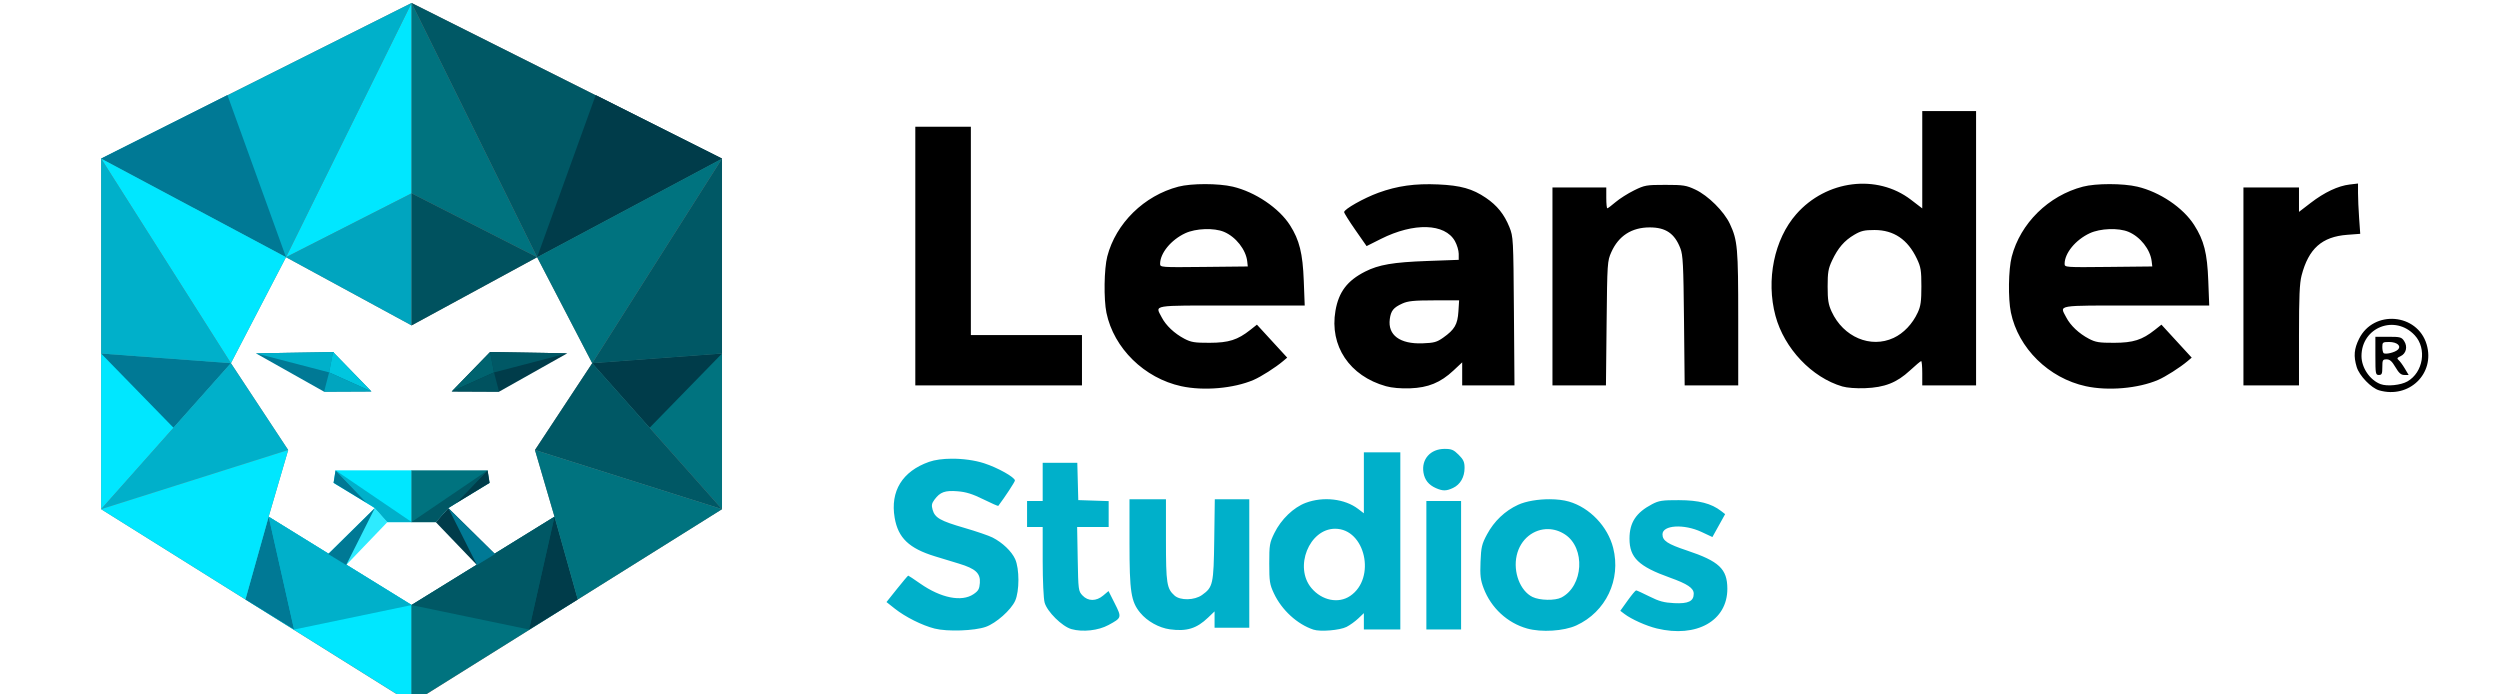 <?xml version="1.0" encoding="UTF-8" standalone="no"?> <svg xmlns:dc="http://purl.org/dc/elements/1.1/" xmlns:cc="http://creativecommons.org/ns#" xmlns:rdf="http://www.w3.org/1999/02/22-rdf-syntax-ns#" xmlns:svg="http://www.w3.org/2000/svg" xmlns="http://www.w3.org/2000/svg" xmlns:sodipodi="http://sodipodi.sourceforge.net/DTD/sodipodi-0.dtd" xmlns:inkscape="http://www.inkscape.org/namespaces/inkscape" width="72" height="20" viewBox="0 0 72 20" version="1.1" id="svg8" inkscape:version="1.0 (4035a4fb49, 2020-05-01)" sodipodi:docname="Leander.svg"><defs id="defs2"></defs><g inkscape:label="Layer 1" inkscape:groupmode="layer" id="layer1"><g style="stroke-width:20.173" transform="matrix(0.05,0,0,0.05,-13.148,-9.926)" id="g1040"><g style="stroke-width:20.173" id="g987" transform="translate(238.939,-416.347)"><path d="m 856.113,873.424 c -8.14,0 -13.428,5.923 -12.176,13.641 0.686,4.229 2.995,7.114 7.17,8.957 3.946,1.742 6.035,1.718 9.895,-0.113 4.149,-1.969 6.606,-6.243 6.606,-11.488 0,-3.438 -0.612,-4.809 -3.398,-7.596 -2.901,-2.901 -4.089,-3.4 -8.096,-3.4 z m -46.506,2 v 17.551 17.551 l -3.318,-2.531 c -7.656,-5.84 -20.048,-7.275 -30.154,-3.494 -7.073,2.646 -14.203,9.516 -18.082,17.424 -2.74,5.584 -2.945,6.797 -2.945,17.5 0,10.384 0.262,12.056 2.682,17.219 4.515,9.632 13.454,17.823 22.818,20.906 3.933,1.295 15.158,0.358 19.01,-1.586 1.921,-0.97 4.953,-3.151 6.74,-4.848 l 3.25,-3.084 v 4.697 4.695 h 10.5 10.5 v -51 -51 h -10.5 z m -237.512,3.656 c -4.949,0.031 -9.565,0.625 -12.916,1.807 -15.422,5.438 -22.46,16.88 -19.83,32.236 1.982,11.571 8.291,17.61 23.166,22.174 3.626,1.113 9.859,3.01 13.85,4.217 9.598,2.901 12.458,5.543 12.051,11.133 -0.256,3.512 -0.872,4.593 -3.705,6.496 -6.81,4.575 -18.744,2.183 -30.656,-6.144 -3.599,-2.516 -6.705,-4.574 -6.904,-4.574 -0.199,0 -3.097,3.426 -6.439,7.613 l -6.078,7.615 4.738,3.756 c 6.116,4.85 15.787,9.693 23.018,11.525 h 0.002 c 7.307,1.85 22.945,1.317 29.461,-1.004 5.946,-2.118 14.481,-9.693 16.885,-14.984 2.512,-5.53 2.517,-18.505 0.008,-24.029 -2.045,-4.501 -7.292,-9.509 -13.023,-12.434 -2.107,-1.075 -9.406,-3.574 -16.221,-5.553 -13.888,-4.032 -16.967,-5.782 -18.293,-10.406 -0.742,-2.587 -0.533,-3.712 1.09,-5.898 3.23,-4.351 6.057,-5.367 13.311,-4.779 4.892,0.396 8.562,1.545 14.83,4.641 4.581,2.262 8.444,3.961 8.584,3.775 3.851,-5.106 9.586,-13.847 9.586,-14.609 0,-1.861 -9.902,-7.408 -17.756,-9.947 -5.482,-1.772 -12.393,-2.665 -18.756,-2.625 z m 52.512,2.344 v 11 11 h -4.5 -4.5 v 7.5 7.5 h 4.5 4.5 l 0.006,19.75 c 0.003,11.131 0.483,21.496 1.098,23.75 1.429,5.239 10.091,13.81 15.482,15.318 h 0.002 c 6.483,1.812 15.478,0.814 21.316,-2.363 7.673,-4.176 7.706,-4.293 3.609,-12.428 l -3.594,-7.137 -3.037,2.555 c -4.053,3.411 -8.739,3.401 -11.959,-0.023 -2.356,-2.506 -2.432,-3.097 -2.752,-21 l -0.33,-18.422 h 9.08 9.078 v -7.461 -7.461 l -8.75,-0.289 -8.75,-0.289 -0.283,-10.75 -0.283,-10.75 h -9.967 z m 292.186,20.996 c -6.682,-0.033 -13.77,1.1 -18.359,3.213 -7.572,3.486 -13.818,9.433 -17.895,17.039 -2.989,5.577 -3.392,7.278 -3.734,15.752 -0.32,7.932 -0.026,10.449 1.783,15.252 4.254,11.296 13.668,20.018 25.053,23.211 8.255,2.315 21.172,1.506 28.34,-1.775 17.051,-7.806 25.872,-26.38 21.223,-44.688 -3.128,-12.317 -13.492,-23.169 -25.447,-26.645 -3.09,-0.898 -6.954,-1.339 -10.963,-1.359 z m -242.186,0.004 v 25.186 c 0,28.123 0.869,33.773 6.178,40.213 4.041,4.902 10.822,8.684 17.104,9.537 9.666,1.313 15.389,-0.445 21.969,-6.748 l 3.75,-3.594 v 4.703 4.703 h 10 10 v -37 -37 h -9.934 -9.932 l -0.318,23.25 c -0.351,25.76 -0.712,27.401 -7.051,31.922 -4.33,3.088 -12.511,3.258 -15.797,0.328 -4.514,-4.025 -4.969,-6.937 -4.969,-31.967 v -23.533 h -10.5 z m 316.5,0.529 c -9.659,-0.025 -11.548,0.259 -15.5,2.334 -9.248,4.856 -13,10.589 -13,19.863 0,10.912 5.257,15.981 23.24,22.414 10.204,3.65 13.76,6.048 13.76,9.277 0,4.339 -3.115,5.846 -11.24,5.436 -5.925,-0.299 -8.675,-1.042 -14.297,-3.861 -3.829,-1.92 -7.272,-3.49 -7.65,-3.49 -0.378,-6e-4 -2.582,2.646 -4.899,5.881 l -4.213,5.883 2.4,1.82 c 4.042,3.065 12.54,6.874 18.621,8.348 22.941,5.558 40.683,-4.434 40.639,-22.887 -0.027,-11.396 -4.742,-15.843 -23.383,-22.055 -11.093,-3.696 -13.979,-5.612 -13.979,-9.285 0,-5.345 12.357,-6.1 22.459,-1.373 l 6.293,2.945 3.67,-6.602 3.668,-6.601 -2.295,-1.775 c -5.67,-4.39 -12.843,-6.242 -24.295,-6.271 z m -145.5,0.471 v 37 37 h 10 10 v -37 -37 h -10 z m -52.549,16 c 17.393,0 23.758,28.531 8.637,38.721 -6.768,4.561 -16.254,2.624 -22.291,-4.551 -10.13,-12.039 -1.287,-34.17 13.654,-34.17 z m 122.795,0.207 c 3.244,0.072 6.564,1.064 9.652,3.107 11.832,7.83 10.568,29.692 -2.098,36.281 -3.656,1.902 -12.536,1.734 -16.695,-0.315 -7.092,-3.494 -11.222,-14.334 -9.088,-23.857 2.148,-9.583 9.939,-15.4 18.229,-15.217 z" style="fill:#00b0ca;fill-opacity:1;stroke-width:20.173" id="path918"></path><path style="fill:#000000;fill-opacity:1;stroke-width:20.173" d="m 1394.414,839.712 c -4.59,-1.323 -11.447,-8.46 -12.946,-13.478 -1.86,-6.225 -1.498,-10.454 1.393,-16.255 8.362,-16.781 33.569,-14.677 38.898,3.247 5,16.817 -10.109,31.451 -27.345,26.486 z m 16.249,-5.128 c 9.16,-5.212 11.36,-18.946 4.258,-26.581 -11.336,-12.187 -30.683,-4.65 -30.683,11.952 0,6.739 4.843,13.86 11,16.174 3.756,1.411 11.613,0.624 15.425,-1.545 z m -18.425,-14.733 v -11 h 7.477 c 6.866,0 7.61,0.204 9.11,2.493 2.108,3.217 1.143,7.217 -2.097,8.694 -1.965,0.895 -2.19,1.337 -1.126,2.216 0.731,0.604 2.335,2.785 3.564,4.848 l 2.235,3.75 h -2.486 c -1.89,0 -3.12,-1.08 -5.124,-4.5 -1.991,-3.397 -3.239,-4.5 -5.095,-4.5 -2.246,0 -2.458,0.387 -2.458,4.5 0,3.833 -0.296,4.5 -2,4.5 -1.879,0 -2,-0.667 -2,-11 z m 12.914,-3.55 c 2.237,-2.134 -0.384,-4.45 -5.037,-4.45 -3.591,0 -3.878,0.209 -3.878,2.833 0,1.558 0.316,3.149 0.702,3.535 0.989,0.989 6.519,-0.303 8.212,-1.919 z m -700.689,21.028 c -21.296,-4.625 -38.907,-21.889 -43.128,-42.277 -1.623,-7.84 -1.367,-25.37 0.474,-32.476 4.947,-19.089 21.217,-35.048 40.981,-40.196 7.495,-1.952 23.044,-1.948 31.345,0.01 12.864,3.032 26.609,12.306 32.919,22.21 5.435,8.53 7.333,16.186 7.935,32.002 l 0.542,14.25 h -42.147 c -46.864,0 -43.985,-0.486 -40.235,6.79 2.426,4.707 7.33,9.336 13.088,12.352 3.87,2.027 5.901,2.354 14.5,2.33 11.036,-0.03 16.153,-1.653 23.464,-7.444 l 3.804,-3.013 8.719,9.498 8.719,9.498 -2.353,1.989 c -4.387,3.709 -12.681,8.996 -17.055,10.87 -11.433,4.901 -28.711,6.399 -41.573,3.606 z m 37.962,-71.893 c -0.724,-6.722 -6.601,-14.19 -13.404,-17.032 -5.741,-2.398 -16.238,-2.019 -22.303,0.805 -8.174,3.806 -14.479,11.482 -14.479,17.627 0,2.019 0.377,2.045 25.25,1.782 l 25.25,-0.267 z m 79.918,71.889 c -20.976,-5.862 -32.599,-23.22 -29.102,-43.465 1.873,-10.842 6.804,-17.344 17.12,-22.571 7.822,-3.964 16.145,-5.387 35.627,-6.093 l 18.25,-0.661 v -3.456 c 0,-1.901 -0.983,-5.205 -2.184,-7.342 -5.76,-10.248 -23.646,-10.782 -42.597,-1.272 l -8.281,4.156 -6.469,-9.278 c -3.558,-5.103 -6.469,-9.743 -6.469,-10.312 0,-1.677 11.359,-8.085 19.739,-11.138 10.916,-3.975 21.083,-5.39 34.454,-4.793 12.976,0.579 19.739,2.482 27.481,7.731 6.442,4.368 10.573,9.517 13.525,16.859 2.224,5.532 2.283,6.636 2.597,48.411 l 0.321,42.75 h -15.059 -15.059 v -6.637 -6.637 l -5.032,4.707 c -7.452,6.971 -14.571,9.894 -24.968,10.255 -5.389,0.187 -10.475,-0.258 -13.895,-1.213 z m 32.97,-27.978 c 6.555,-4.636 8.272,-7.582 8.745,-15.007 l 0.413,-6.489 -14.367,0.022 c -11.726,0.018 -15.102,0.356 -18.366,1.841 -5.1,2.32 -6.555,4.125 -7.2,8.934 -1.239,9.234 5.816,14.46 18.869,13.978 6.661,-0.246 8.226,-0.677 11.906,-3.28 z m 229.925,28.128 c -17.586,-5.123 -33.497,-21.913 -38.539,-40.669 -5.551,-20.651 -0.737,-44.165 12.005,-58.63 17.277,-19.613 46.448,-23.263 66.022,-8.26 l 6.512,4.991 v -28.028 -28.028 h 15.5 15.5 v 79 79 h -15.5 -15.5 v -7 c 0,-3.85 -0.277,-7 -0.616,-7 -0.339,0 -3.248,2.437 -6.465,5.415 -7.591,7.028 -14.555,9.768 -25.918,10.198 -5.037,0.191 -10.334,-0.212 -13,-0.989 z m 29.507,-27.975 c 5.751,-2.678 10.854,-8.042 13.887,-14.598 1.718,-3.714 2.106,-6.483 2.106,-15.051 0,-9.251 -0.311,-11.154 -2.613,-16 -5.259,-11.07 -13.285,-16.5 -24.387,-16.5 -5.824,0 -7.781,0.459 -11.645,2.73 -5.727,3.367 -9.392,7.608 -12.765,14.77 -2.219,4.713 -2.59,6.86 -2.59,15 7e-4,7.793 0.414,10.398 2.299,14.5 6.738,14.658 22.449,21.323 35.707,15.149 z m 110.718,27.829 c -21.384,-4.644 -38.901,-21.878 -43.169,-42.472 -1.671,-8.062 -1.424,-24.795 0.474,-32.121 4.99,-19.256 21.186,-35.19 41.023,-40.357 7.495,-1.952 23.044,-1.948 31.345,0.01 12.947,3.052 26.314,12.064 32.699,22.046 5.707,8.922 7.547,16.178 8.155,32.167 l 0.542,14.25 h -42.147 c -46.864,0 -43.985,-0.486 -40.234,6.79 2.426,4.707 7.33,9.336 13.088,12.352 3.87,2.027 5.901,2.354 14.5,2.33 11.036,-0.03 16.153,-1.653 23.463,-7.444 l 3.805,-3.013 8.719,9.498 8.719,9.498 -2.353,1.989 c -4.387,3.709 -12.682,8.996 -17.055,10.87 -11.433,4.901 -28.711,6.399 -41.573,3.606 z m 37.922,-71.971 c -0.805,-6.815 -6.555,-14.11 -13.365,-16.955 -5.741,-2.398 -16.238,-2.019 -22.303,0.805 -8.174,3.806 -14.479,11.482 -14.479,17.627 0,2.019 0.377,2.045 25.25,1.782 l 25.25,-0.267 z m -712.147,-3.008 v -74.5 h 16 16 v 60 60 h 32 32 v 14.5 14.5 h -48 -48 z m 367,17.5 v -57 h 15.5 15.5 v 6 c 0,3.3 0.266,6 0.591,6 0.325,0 2.463,-1.602 4.75,-3.56 2.288,-1.958 7.074,-4.996 10.638,-6.75 6.148,-3.027 7.067,-3.19 18,-3.19 10.443,0 12.063,0.254 17.317,2.716 7.376,3.456 16.531,12.554 19.907,19.785 4.423,9.472 4.798,13.729 4.798,54.549 v 38.451 h -15.425 -15.425 l -0.375,-37.25 c -0.326,-32.361 -0.603,-37.837 -2.109,-41.722 -3.317,-8.556 -8.412,-12.028 -17.648,-12.028 -10.38,0 -17.925,4.861 -22.11,14.243 -2.291,5.137 -2.353,6.075 -2.721,41.007 l -0.377,35.75 H 933.643 918.238 Z m 398,0 v -57 h 16 16 v 7.028 7.028 l 6.75,-5.185 c 7.954,-6.11 15.754,-9.788 22.434,-10.579 l 4.816,-0.57 v 5.486 c 0,3.017 0.287,9.535 0.639,14.485 l 0.639,8.999 -7.508,0.568 c -14.55,1.101 -22.247,7.962 -26.274,23.422 -1.159,4.451 -1.495,12.206 -1.495,34.53 v 28.79 h -16 -16 z" id="path882"></path></g><g style="stroke-width:20.173" id="g983" transform="translate(998.776,18.81)"><path id="path880" style="fill:#808080;fill-opacity:1;stroke:none;stroke-width:20.173px;stroke-linecap:butt;stroke-linejoin:miter;stroke-opacity:1" d="m -498.75,181.428 -178.811,89.645 v 201.932 l 178.697,111.875 v -56.664 l -82.209,-50.893 11.25,-38.395 -32.986,-50.02 31.736,-61.051 72.322,39.285 72.322,-39.285 31.736,61.051 -32.986,50.02 11.25,38.395 -82.209,50.893 v 56.664 l 178.697,-111.875 V 271.072 Z"></path><path style="fill:#00e7ff;fill-opacity:0.819;stroke:none;stroke-width:20.173px;stroke-linecap:butt;stroke-linejoin:miter;stroke-opacity:1" d="m -519.91,472.351 -26.876,26.489 10.357,6.339 23.743,-24.732 z" id="path913"></path><path style="fill:#00e7ff;fill-opacity:1;stroke:none;stroke-width:20.173px;stroke-linecap:butt;stroke-linejoin:miter;stroke-opacity:1" d="m -498.75,181.429 v 109.643 l -72.321,36.786 z" id="path861"></path><path style="fill:#00a5bf;fill-opacity:1;stroke:none;stroke-width:20.173px;stroke-linecap:butt;stroke-linejoin:miter;stroke-opacity:1" d="m -498.75,291.071 v 76.071 l -72.321,-39.286 z" id="path863"></path><path style="fill:#00b0ca;fill-opacity:1;stroke:none;stroke-width:20.173px;stroke-linecap:butt;stroke-linejoin:miter;stroke-opacity:1" d="m -498.75,181.429 -178.81,89.643 106.488,56.786 z" id="path865"></path><path style="fill:#007995;fill-opacity:1;stroke:none;stroke-width:20.173px;stroke-linecap:butt;stroke-linejoin:miter;stroke-opacity:1" d="m -677.56,271.071 106.488,56.786 -33.75,-93.393 z" id="path867"></path><path style="fill:#00e7ff;fill-opacity:1;stroke:none;stroke-width:20.173px;stroke-linecap:butt;stroke-linejoin:miter;stroke-opacity:1" d="m -677.56,271.071 106.488,56.786 -31.737,61.052 z" id="path871"></path><path style="fill:#00b0ca;fill-opacity:1;stroke:none;stroke-width:20.173px;stroke-linecap:butt;stroke-linejoin:miter;stroke-opacity:1" d="m -677.56,271.071 v 112.281 l 74.751,5.556 z" id="path873"></path><path style="fill:#00e7ff;fill-opacity:1;stroke:none;stroke-width:20.173px;stroke-linecap:butt;stroke-linejoin:miter;stroke-opacity:1" d="m -677.56,383.353 74.751,5.556 -74.751,84.095 z" id="path875"></path><path style="fill:#007995;fill-opacity:1;stroke:none;stroke-width:20.173px;stroke-linecap:butt;stroke-linejoin:miter;stroke-opacity:1" d="m -677.56,383.353 74.751,5.556 -33.084,37.163 z" id="path877"></path><path style="fill:#00b0ca;fill-opacity:1;stroke:none;stroke-width:20.173px;stroke-linecap:butt;stroke-linejoin:miter;stroke-opacity:1" d="m -602.809,388.909 32.987,50.02 -107.738,34.075 z" id="path879"></path><path style="fill:#000000;fill-opacity:0;stroke:none;stroke-width:20.173px;stroke-linecap:butt;stroke-linejoin:miter;stroke-opacity:1" d="M -569.821,438.929 -594.464,525 -677.56,473.004 Z" id="path881"></path><path style="fill:#00e7ff;fill-opacity:1;stroke:none;stroke-width:20.173px;stroke-linecap:butt;stroke-linejoin:miter;stroke-opacity:1" d="m -594.464,525 95.828,59.878 v -56.664 l -82.435,-50.893 z" id="path883"></path><path style="fill:#00b0ca;fill-opacity:1;stroke:none;stroke-width:20.173px;stroke-linecap:butt;stroke-linejoin:miter;stroke-opacity:1" d="m -581.071,477.321 14.643,65 67.792,-14.107 z" id="path885"></path><path style="fill:#007995;fill-opacity:1;stroke:none;stroke-width:20.173px;stroke-linecap:butt;stroke-linejoin:miter;stroke-opacity:1" d="M -581.071,477.321 -594.464,525 l 28.036,17.321 z" id="path887"></path><path style="fill:#007995;fill-opacity:1;stroke:none;stroke-width:20.173px;stroke-linecap:butt;stroke-linejoin:miter;stroke-opacity:1" d="m -588.414,383.227 39.27,22.097 27.274,-0.126 -22.097,-22.728 z" id="path889"></path><path style="fill:#00b0ca;fill-opacity:1;stroke:none;stroke-width:20.173px;stroke-linecap:butt;stroke-linejoin:miter;stroke-opacity:1" d="m -588.414,383.227 42.174,10.985 2.273,-11.743 z" id="path891"></path><path style="fill:#00c6df;fill-opacity:1;stroke:none;stroke-width:20.173px;stroke-linecap:butt;stroke-linejoin:miter;stroke-opacity:1" d="m -543.967,382.469 -2.273,11.743 24.37,10.985 z" id="path893"></path><path style="fill:#00a5bf;fill-opacity:1;stroke:none;stroke-width:20.173px;stroke-linecap:butt;stroke-linejoin:miter;stroke-opacity:1" d="m -546.24,394.212 -2.904,11.112 27.274,-0.126 z" id="path895"></path><path style="color:#000000;font-style:normal;font-variant:normal;font-weight:normal;font-stretch:normal;font-size:medium;line-height:normal;font-family:sans-serif;font-variant-ligatures:normal;font-variant-position:normal;font-variant-caps:normal;font-variant-numeric:normal;font-variant-alternates:normal;font-variant-east-asian:normal;font-feature-settings:normal;font-variation-settings:normal;text-indent:0;text-align:start;text-decoration:none;text-decoration-line:none;text-decoration-style:solid;text-decoration-color:#000000;letter-spacing:normal;word-spacing:normal;text-transform:none;writing-mode:lr-tb;direction:ltr;text-orientation:mixed;dominant-baseline:auto;baseline-shift:baseline;text-anchor:start;white-space:normal;shape-padding:0;shape-margin:0;inline-size:0;clip-rule:nonzero;display:inline;overflow:visible;visibility:visible;isolation:auto;mix-blend-mode:normal;color-interpolation:sRGB;color-interpolation-filters:linearRGB;solid-color:#000000;solid-opacity:1;vector-effect:none;fill:#00e7ff;fill-opacity:1;fill-rule:nonzero;stroke:none;stroke-width:20.173px;stroke-linecap:butt;stroke-linejoin:miter;stroke-miterlimit:4;stroke-dasharray:none;stroke-dashoffset:0;stroke-opacity:1;color-rendering:auto;image-rendering:auto;shape-rendering:auto;text-rendering:auto;enable-background:accumulate;stop-color:#000000" d="m -542.535,450.636 h 43.898 v 29.811 h -14.049 l -7.225,-8.096 -23.768,-14.512 z" id="path907"></path><path style="fill:#00b0ca;fill-opacity:1;stroke:none;stroke-width:20.173px;stroke-linecap:butt;stroke-linejoin:miter;stroke-opacity:1" d="m -542.535,450.636 43.898,29.811 h -14.049 l -7.225,-8.096 -4.465,-2.797 z" id="path909"></path><path style="fill:#007894;fill-opacity:1;stroke:none;stroke-width:20.173px;stroke-linecap:butt;stroke-linejoin:miter;stroke-opacity:1" d="m -542.535,450.636 -1.143,7.203 19.303,11.715 z" id="path911"></path><path style="fill:#007995;fill-opacity:1;stroke:none;stroke-width:20.173px;stroke-linecap:butt;stroke-linejoin:miter;stroke-opacity:1" d="m -519.91,472.351 -16.519,32.828 -10.357,-6.339 z" id="path915"></path><path id="path941" d="m -477.59,472.351 26.876,26.489 -10.357,6.339 -23.743,-24.732 z" style="fill:#003c4a;fill-opacity:1;stroke:none;stroke-width:20.173px;stroke-linecap:butt;stroke-linejoin:miter;stroke-opacity:1"></path><path id="path943" d="m -498.75,181.429 v 109.643 l 72.321,36.786 z" style="fill:#00737f;fill-opacity:1;stroke:none;stroke-width:20.173px;stroke-linecap:butt;stroke-linejoin:miter;stroke-opacity:1"></path><path id="path945" d="m -498.75,291.071 v 76.071 l 72.321,-39.286 z" style="fill:#00525f;fill-opacity:1;stroke:none;stroke-width:20.173px;stroke-linecap:butt;stroke-linejoin:miter;stroke-opacity:1"></path><path id="path947" d="m -498.75,181.429 178.81,89.643 -106.488,56.786 z" style="fill:#005865;fill-opacity:1;stroke:none;stroke-width:20.173px;stroke-linecap:butt;stroke-linejoin:miter;stroke-opacity:1"></path><path id="path949" d="m -319.94,271.071 -106.488,56.786 33.75,-93.393 z" style="fill:#003c4a;fill-opacity:1;stroke:none;stroke-width:20.173px;stroke-linecap:butt;stroke-linejoin:miter;stroke-opacity:1"></path><path id="path951" d="m -319.94,271.071 -106.488,56.786 31.737,61.052 z" style="fill:#00737f;fill-opacity:1;stroke:none;stroke-width:20.173px;stroke-linecap:butt;stroke-linejoin:miter;stroke-opacity:1"></path><path id="path953" d="m -319.94,271.071 v 112.281 l -74.751,5.556 z" style="fill:#005865;fill-opacity:1;stroke:none;stroke-width:20.173px;stroke-linecap:butt;stroke-linejoin:miter;stroke-opacity:1"></path><path id="path955" d="m -319.94,383.353 -74.751,5.556 74.751,84.095 z" style="fill:#00737f;fill-opacity:1;stroke:none;stroke-width:20.173px;stroke-linecap:butt;stroke-linejoin:miter;stroke-opacity:1"></path><path id="path957" d="m -319.94,383.353 -74.751,5.556 33.084,37.163 z" style="fill:#003c4a;fill-opacity:1;stroke:none;stroke-width:20.173px;stroke-linecap:butt;stroke-linejoin:miter;stroke-opacity:1"></path><path id="path959" d="m -394.691,388.909 -32.987,50.02 107.738,34.075 z" style="fill:#005865;fill-opacity:1;stroke:none;stroke-width:20.173px;stroke-linecap:butt;stroke-linejoin:miter;stroke-opacity:1"></path><path id="path961" d="M -427.679,438.929 -403.036,525 l 83.096,-51.996 z" style="fill:#000000;fill-opacity:0;stroke:none;stroke-width:20.173px;stroke-linecap:butt;stroke-linejoin:miter;stroke-opacity:1"></path><path id="path963" d="m -403.036,525 -95.828,59.878 v -56.664 l 82.435,-50.893 z" style="fill:#00737f;fill-opacity:1;stroke:none;stroke-width:20.173px;stroke-linecap:butt;stroke-linejoin:miter;stroke-opacity:1"></path><path id="path965" d="m -416.429,477.321 -14.643,65 -67.792,-14.107 z" style="fill:#005865;fill-opacity:1;stroke:none;stroke-width:20.173px;stroke-linecap:butt;stroke-linejoin:miter;stroke-opacity:1"></path><path id="path967" d="M -416.429,477.321 -403.036,525 l -28.036,17.321 z" style="fill:#003c4a;fill-opacity:1;stroke:none;stroke-width:20.173px;stroke-linecap:butt;stroke-linejoin:miter;stroke-opacity:1"></path><path id="path969" d="m -409.086,383.227 -39.27,22.097 -27.274,-0.126 22.097,-22.728 z" style="fill:#003c4a;fill-opacity:1;stroke:none;stroke-width:20.173px;stroke-linecap:butt;stroke-linejoin:miter;stroke-opacity:1"></path><path id="path971" d="m -409.086,383.227 -42.174,10.985 -2.273,-11.743 z" style="fill:#005865;fill-opacity:1;stroke:none;stroke-width:20.173px;stroke-linecap:butt;stroke-linejoin:miter;stroke-opacity:1"></path><path id="path973" d="m -453.533,382.469 2.273,11.743 -24.37,10.985 z" style="fill:#00636f;fill-opacity:1;stroke:none;stroke-width:20.173px;stroke-linecap:butt;stroke-linejoin:miter;stroke-opacity:1"></path><path id="path975" d="m -451.26,394.212 2.904,11.112 -27.274,-0.126 z" style="fill:#00525f;fill-opacity:1;stroke:none;stroke-width:20.173px;stroke-linecap:butt;stroke-linejoin:miter;stroke-opacity:1"></path><path id="path977" d="m -454.965,450.636 h -43.898 v 29.811 h 14.049 l 7.225,-8.096 23.768,-14.512 z" style="color:#000000;font-style:normal;font-variant:normal;font-weight:normal;font-stretch:normal;font-size:medium;line-height:normal;font-family:sans-serif;font-variant-ligatures:normal;font-variant-position:normal;font-variant-caps:normal;font-variant-numeric:normal;font-variant-alternates:normal;font-variant-east-asian:normal;font-feature-settings:normal;font-variation-settings:normal;text-indent:0;text-align:start;text-decoration:none;text-decoration-line:none;text-decoration-style:solid;text-decoration-color:#000000;letter-spacing:normal;word-spacing:normal;text-transform:none;writing-mode:lr-tb;direction:ltr;text-orientation:mixed;dominant-baseline:auto;baseline-shift:baseline;text-anchor:start;white-space:normal;shape-padding:0;shape-margin:0;inline-size:0;clip-rule:nonzero;display:inline;overflow:visible;visibility:visible;isolation:auto;mix-blend-mode:normal;color-interpolation:sRGB;color-interpolation-filters:linearRGB;solid-color:#000000;solid-opacity:1;vector-effect:none;fill:#00737f;fill-opacity:1;fill-rule:nonzero;stroke:none;stroke-width:20.173px;stroke-linecap:butt;stroke-linejoin:miter;stroke-miterlimit:4;stroke-dasharray:none;stroke-dashoffset:0;stroke-opacity:1;color-rendering:auto;image-rendering:auto;shape-rendering:auto;text-rendering:auto;enable-background:accumulate;stop-color:#000000"></path><path id="path979" d="m -454.965,450.636 -43.898,29.811 h 14.049 l 7.225,-8.096 4.465,-2.797 z" style="fill:#005865;fill-opacity:1;stroke:none;stroke-width:20.173px;stroke-linecap:butt;stroke-linejoin:miter;stroke-opacity:1"></path><path id="path981" d="m -454.965,450.636 1.143,7.203 -19.303,11.715 z" style="fill:#003c4a;fill-opacity:1;stroke:none;stroke-width:20.173px;stroke-linecap:butt;stroke-linejoin:miter;stroke-opacity:1"></path><path id="path983" d="m -477.59,472.351 16.519,32.828 10.357,-6.339 z" style="fill:#007995;fill-opacity:1;stroke:none;stroke-width:20.173px;stroke-linecap:butt;stroke-linejoin:miter;stroke-opacity:1"></path><path style="fill:#00e7ff;fill-opacity:1;stroke:none;stroke-width:20.173px;stroke-linecap:butt;stroke-linejoin:miter;stroke-opacity:1" d="M -677.56,473.004 -594.464,525 l 13.393,-47.679 11.25,-38.393 z" id="path876"></path><path id="path878" d="M -319.94,473.004 -403.036,525 l -13.393,-47.679 -11.25,-38.393 z" style="fill:#00737f;fill-opacity:1;stroke:none;stroke-width:20.173px;stroke-linecap:butt;stroke-linejoin:miter;stroke-opacity:1"></path></g></g></g></svg> 